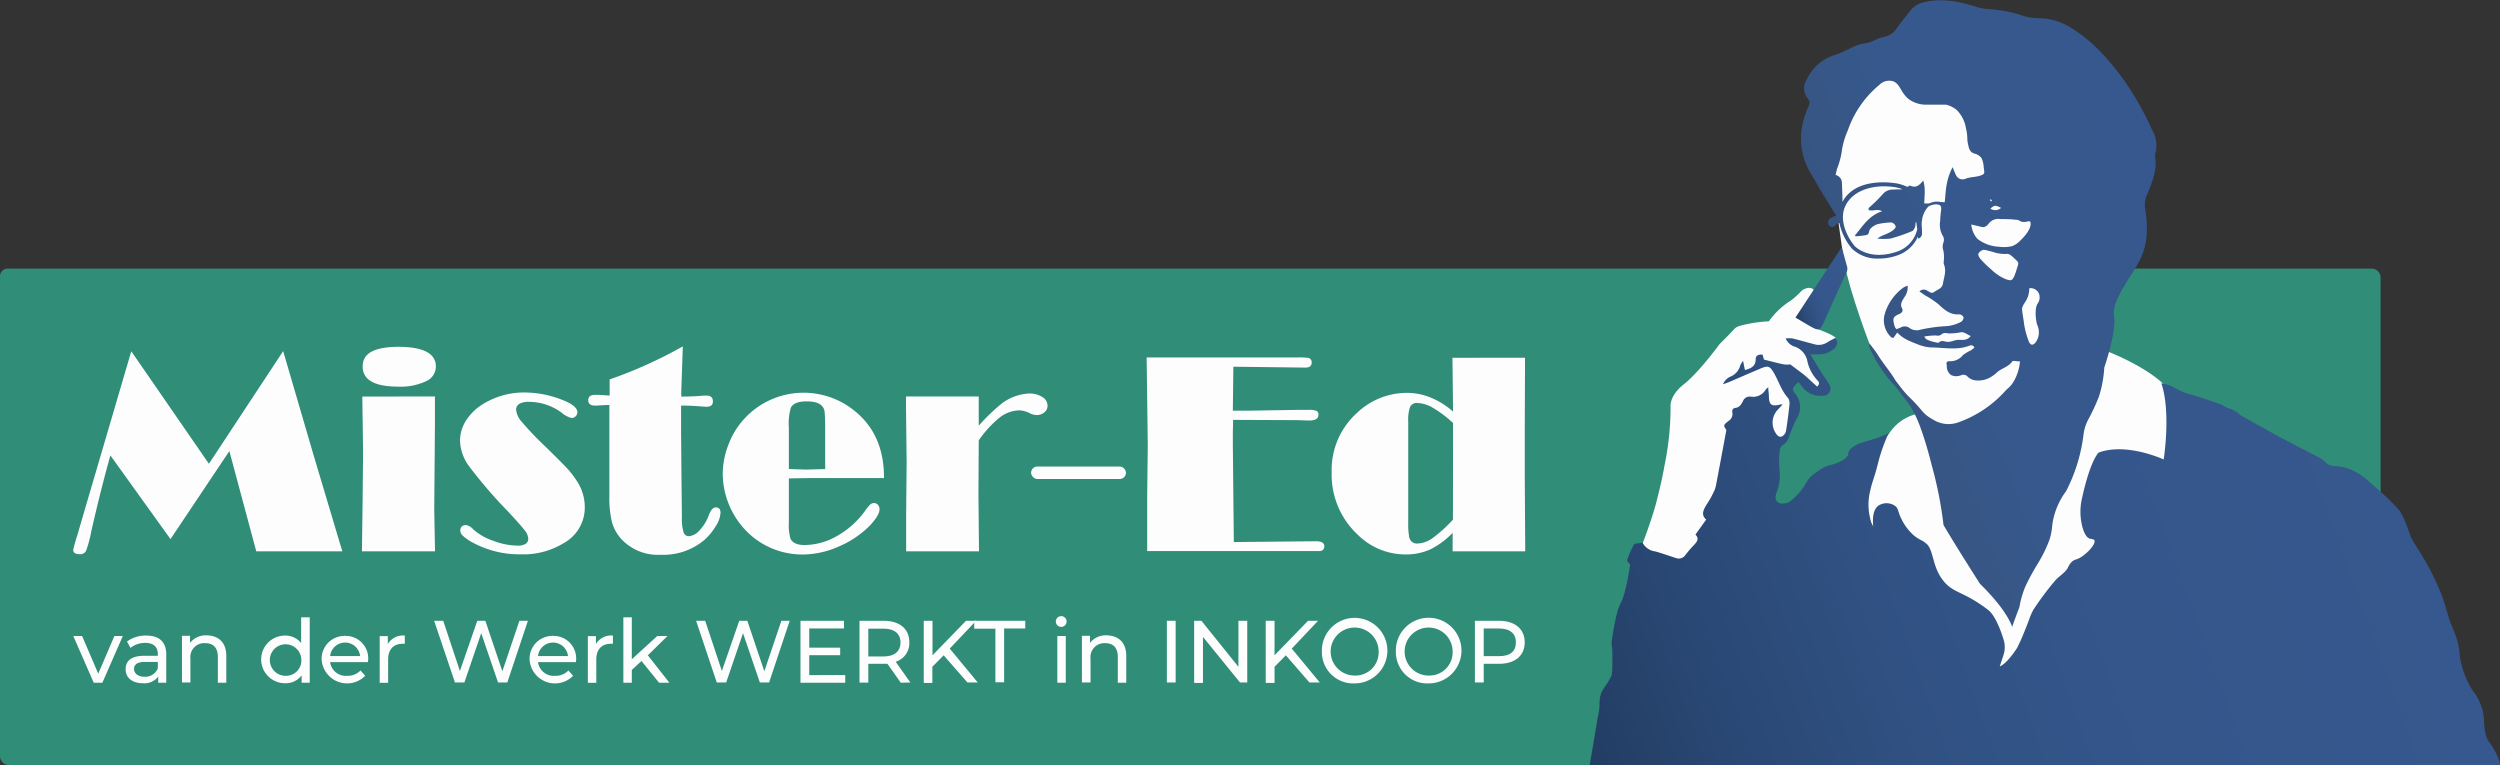 <?xml version="1.0" encoding="UTF-8"?> <svg xmlns="http://www.w3.org/2000/svg" xmlns:xlink="http://www.w3.org/1999/xlink" id="Laag_1" data-name="Laag 1" viewBox="0 0 464.66 142.2"><rect x="0" y="0" width="464.66" height="142.2" fill="#333333" stroke="none"/><defs><style>.cls-1{fill:#308d77;}.cls-2{fill:#fdfdfd;}.cls-3{fill:url(#Naamloos_verloop_5);}.cls-4{fill:url(#Naamloos_verloop_6);}.cls-5{fill:url(#Naamloos_verloop_3);}</style><linearGradient id="Naamloos_verloop_5" x1="532.04" y1="250.97" x2="543.82" y2="246.69" gradientUnits="userSpaceOnUse"><stop offset="0" stop-color="#223d63"></stop><stop offset="0.03" stop-color="#244068"></stop><stop offset="0.14" stop-color="#2c4b79"></stop><stop offset="0.29" stop-color="#325285"></stop><stop offset="0.49" stop-color="#35578c"></stop><stop offset="1" stop-color="#36588e"></stop></linearGradient><linearGradient id="Naamloos_verloop_6" x1="546.94" y1="259.72" x2="606.26" y2="238.13" gradientUnits="userSpaceOnUse"><stop offset="0" stop-color="#375581"></stop><stop offset="0.08" stop-color="#375685"></stop><stop offset="0.32" stop-color="#36588c"></stop><stop offset="1" stop-color="#36588e"></stop></linearGradient><linearGradient id="Naamloos_verloop_3" x1="494.07" y1="334.88" x2="644.17" y2="280.25" gradientUnits="userSpaceOnUse"><stop offset="0" stop-color="#223d63"></stop><stop offset="0.15" stop-color="#294773"></stop><stop offset="0.37" stop-color="#305182"></stop><stop offset="0.63" stop-color="#35568b"></stop><stop offset="1" stop-color="#36588e"></stop></linearGradient></defs><path id="groen_vlak" data-name="groen vlak" class="cls-1" d="M1.42,49.92H440.78a1.69,1.69,0,0,1,1.69,1.69v88.91a1.69,1.69,0,0,1-1.69,1.69H1.69A1.69,1.69,0,0,1,0,140.51V51.34A1.42,1.42,0,0,1,1.42,49.92Z"></path><g id="icoon"><path class="cls-2" d="M504.35,296.32s2-5.13,2.83-8.43c1.08-4.15,1.46-6.53,1.46-6.53a53.85,53.85,0,0,0,1.17-11.16s-.29-2,2.49-4.18,6.64-7.47,6.64-7.47,2.24-2.21,2.63-2.71a2.46,2.46,0,0,1,1.23-.69,25.58,25.58,0,0,1,5.28-.81,14.28,14.28,0,0,1,4.18-3.92,18.36,18.36,0,0,0,2-1.85s1.46-1,2.21,0,.79,7.27.79,7.27,2.85,1,3.28,1.64-3.59,2.53-3.59,2.53l-1.71.2,1.65,4,1.78,2.73-1.72.29L533,264.84l-1.34,2.47.88,5.51-1.4,3.34-2.1.81L512,303.41Z" transform="translate(-199.31 -194.62)"></path><path class="cls-2" d="M545.4,206.38,588,221.06l-1,39.17-25.67,19.52-10.47-15-4-6s-3.77-9.82-4.74-15.28c-.49-2.73-.82-5.68-1.19-8.11-.44-2.93-2.1-4.43-3.38-6.51C535.53,225.63,545.4,206.38,545.4,206.38Z" transform="translate(-199.31 -194.62)"></path><path class="cls-2" d="M559.3,280.83l10,15.63,21.45-36.63s10.3,3.85,12.67,8.74-3.55,24.68-3.55,24.68l-29.41,30.13-28.1-37.9,4.74-6.13,3.36-4.2a8.35,8.35,0,0,1,5.53-3.67C559.73,270.85,559.3,280.83,559.3,280.83Z" transform="translate(-199.31 -194.62)"></path><path class="cls-3" d="M542.55,245.17c-1.44,3-3,6.59-4.36,9.58-.59,1.25-.87,1.35-2.12.68-1-.56-2-1.18-3.05-1.78l8.43-12.85a.13.13,0,0,1,.24,0l.86,3.15A1.63,1.63,0,0,1,542.55,245.17Z" transform="translate(-199.31 -194.62)"></path><path class="cls-4" d="M537.66,229.94q1.22,2,2.45,4c.13.22.28.43.48.73a9.74,9.74,0,0,0-1,.45,1,1,0,0,0-.35,1.36.75.75,0,0,0,1.24,0,.75.75,0,0,1,.7-.4,11.08,11.08,0,0,0,2.34,4.75,6.82,6.82,0,0,0,5.09,1.85,10.44,10.44,0,0,0,3.29-.57,6.36,6.36,0,0,0,3.88-3.52l.06.4a1,1,0,0,0,.7-1.08c0-.44,0-.88-.06-1.32a3,3,0,0,1,0-.43c0-.33.08-.64.11-.94a4.7,4.7,0,0,1,1.15-2.23,3,3,0,0,1,1.47-.39c.85.07,1,.34.85,1.32-.07.6-.13,1.2-.15,1.81a4.12,4.12,0,0,0,.51,2.75,1.43,1.43,0,0,1,.1,1.23,2.15,2.15,0,0,0,0,1.5,6.63,6.63,0,0,1,.1,1.55c0,.35-.12.74,0,1,.5,1.25,0,2.43-.2,3.62-.13.84-1,1.06-1.57,1.48s-.9,0-1.33-.21a1.12,1.12,0,0,0-1.46.14l1.09.75a16.59,16.59,0,0,1,2.49,1.66c1.11,1.06,2.21,2,3.88,1.84a1,1,0,0,1,.74.55,1,1,0,0,1-.43.83,7.07,7.07,0,0,1-2.6.81,29.18,29.18,0,0,0-5,.67,2.27,2.27,0,0,1-2-.31,1.45,1.45,0,0,0-1.62-.11c-.26.12-.54.22-.82.32a2.55,2.55,0,0,1-.27-.36,5,5,0,0,1-.19-.63c-.25-1.08-.1-1.36,1-1.83.47-.2.76-.59.52-1-.46-.84,0-1.41.38-2.07a3.1,3.1,0,0,0,.64-2.19,3.48,3.48,0,0,0-.86.4,9.34,9.34,0,0,0-3.46,5.11,4.33,4.33,0,0,0,1.33,4.13c.09.07.24,0,.35.07l.71-1a6.74,6.74,0,0,0,2,1.44c1.09.49,1.69.7,1.69.7a7.76,7.76,0,0,0,2.58.63c2.35,0,4.73.56,7-.28.34-.12.78-.29,1.07.31-.22.17-.43.37-.67.52a8.28,8.28,0,0,0-1.45.86,3,3,0,0,1-2.74,1.13s-.13.1-.27.21,0,.46,0,.72a2,2,0,0,0,.77,1.65,2.32,2.32,0,0,0,1.76.09c.32-.09.37-.16.55-.14.51.09.41,0,1,.54a2.59,2.59,0,0,0,1.63.53,4.36,4.36,0,0,0,2.5-.66,6.5,6.5,0,0,0,1.13-.86c.87-.78,2.13-1,2.85-2.05.13-.19,1,.09,1.41,0a8.78,8.78,0,0,1-1.32,4,5.78,5.78,0,0,1-1.2,1.28,21.45,21.45,0,0,1-7.25,5.39q-.88.4-1.71.69a5.34,5.34,0,0,1-4.22-.27c-.49-.26-.9-.51-1.23-.73-1.33-.89-1.19-1.35-4-4.06a21.79,21.79,0,0,1-1.43-1.72c-.17-.26-.58-.72-.76-1-1-1.69-2.24-3.06-3.27-4.73-.47-.77-1.07-1.47-1.61-2.2a1.87,1.87,0,0,0,.15,1.05,25.18,25.18,0,0,0,4.83,7.12c.89,1.19,1.81,2.36,2.67,3.57a3.11,3.11,0,0,1,.37.67c1.79,2.86,3.57,10.23,3.57,10.23a72.63,72.63,0,0,1,2.2,11.15c2.54,4.3,6.77,10.91,6.77,10.91,3.6,3.54,5.29,6.14,6,8,.33-1,.75-2.1,1.34-3.67a17.66,17.66,0,0,1,1.08-3.77,42.94,42.94,0,0,1,2.36-4.35,25,25,0,0,0,2.16-4.44c.62-2,.33-2.56.86-4.47a13.82,13.82,0,0,1,2.22-4.52,30.93,30.93,0,0,0,2.82-8c.18-.87.31-1.7.41-2.49a8.06,8.06,0,0,1,.86-2.77,38.57,38.57,0,0,0,2-4.29,21.74,21.74,0,0,0,1-5.41s2-5.77,1.88-9h0a6,6,0,0,1,.07-2.54,18.28,18.28,0,0,1,1.92-3.86c.87-1.52,1.91-3,2.71-4.51,1.57-3.08,1.55-6.37,1-9.67a4.77,4.77,0,0,1,.46-2.77c.88-2.18,1.81-4.37,1.41-6.82a2,2,0,0,1,.06-.74,5.61,5.61,0,0,0-.61-4.24,57.23,57.23,0,0,0-5.09-9.06c-2.88-4-6.1-7.67-10.46-10.22A11.43,11.43,0,0,0,578,198a9.36,9.36,0,0,1-2.73-.46,23.73,23.73,0,0,0-6.12-1.21A10.61,10.61,0,0,1,567,196c-3.35-1.08-6.71-1.83-10.28-.93a4.37,4.37,0,0,0-2.34,1.51c-.92,1.16-1.85,2.31-2.7,3.52a3.6,3.6,0,0,1-2.15,1.37,6.71,6.71,0,0,0-1.62.54,6.9,6.9,0,0,1-2.4.73,9.38,9.38,0,0,0-2.13.77,27.28,27.28,0,0,1-2.88,1.29,8.38,8.38,0,0,0-5.41,4.66,2.93,2.93,0,0,0,.2,3.43,1.21,1.21,0,0,1,.2,1.4,16.9,16.9,0,0,0-1.1,3.16,12.48,12.48,0,0,0,1.53,9.48C536.51,227.88,537.06,228.93,537.66,229.94Zm14.14,11.48c-5.06,1.69-7.6-.92-7.71-1s-3.32-3.87-1.87-7.35a5.4,5.4,0,0,1,.44-.82c1.57-2.38,4.69-3,6.71-3a13.39,13.39,0,0,1,2,.14,7.27,7.27,0,0,1,1.55.4c-.55.07-1.13,0-1.68.07a2.37,2.37,0,0,0-1.9.75,30.33,30.33,0,0,1-2.68,2.64c-.07.08,0,.23-.08.37.73.38,1.53-.28,2.56.26-2.54.83-3.64,2.84-5.07,4.5.07.07.14.17.2.16a18.13,18.13,0,0,0,1.93-.23c.6-.12.43-.82.72-1.14a3.2,3.2,0,0,1,1.37-.89,13.36,13.36,0,0,1,2.21-.3,1,1,0,0,1,1.17.84c-.72,1.2-2.2,1.24-3.44,2.14a11,11,0,0,0,2.47,0,33.15,33.15,0,0,0,4-1.38c.26-.1.44-.5.56-.8a3,3,0,0,0,.08-.85h.14l.18,1.29A5.73,5.73,0,0,1,551.8,241.42Zm11.47,16.36a4.61,4.61,0,0,0-1,.22,3.08,3.08,0,0,1-1.14.16c-.52-.11-1-.34-1.46.13a.46.46,0,0,1-.37,0,7.9,7.9,0,0,1-1.68-.48c-.25-.12-.37-.15-.67-.64a13.18,13.18,0,0,1,2.2-.2,1.18,1.18,0,0,0,1.15-.31,1.23,1.23,0,0,1,1-.08,10.37,10.37,0,0,0,2.46-.2c.57-.12,1.19.43,1.83.69C565,257.89,564.2,257.81,563.27,257.78Zm10.92-13.29a14.29,14.29,0,0,1-.5,1.48c-.42.85-.62.86-1.58.54a8.5,8.5,0,0,1-2.71-1.82,18.89,18.89,0,0,1-2-1.94c-.23-.26-.48-.77-.37-1a1.49,1.49,0,0,1,1-.71c1.48.27,2.43.68,2.72.67a6.54,6.54,0,0,0,1.41.11c.64-.12,1.17.47,1.61.89C574.55,243.43,574.56,243.41,574.19,244.49Zm4,4.5a2,2,0,0,1-.18,2.09c-.54.85-.36,2.88-.08,3.85a3.4,3.4,0,0,1,.2,2.41c-.2.63-.7,1.39-1.16,1.34s-.61-.66-.92-1.56a15.29,15.29,0,0,1-.62-2.94c-.32-2-.32-2.12-.27-2.32.24-.9.8-1.16,1.14-2.34a5.11,5.11,0,0,0,.19-1.33A1.68,1.68,0,0,1,578.17,249Zm-6.94-15.74a1.61,1.61,0,0,1-2,.15C570,232.73,570.18,232.72,571.23,233.25Zm-1.93-1.6.22.21-.16.22a.87.87,0,0,1-.19-.25S569.25,231.71,569.3,231.65Zm-.41,4.57a2.22,2.22,0,0,1,2.19-.88c1,0,1.92,0,2.88.13a1.15,1.15,0,0,1,.74.21c-.1-.14.26.43,1.54.08.06,0,.25,0,.33,0s.8,1.15-1.92,3.71a3.84,3.84,0,0,1-1.4.9,6.5,6.5,0,0,1-2.42.11,7.06,7.06,0,0,1-4-1.46,4.59,4.59,0,0,1-1.15-2.68l1.36.32c.63.16.83.22,1.11.13A1.45,1.45,0,0,0,568.89,236.22ZM540.75,226a15,15,0,0,0,.84-3,14.89,14.89,0,0,1,1.17-4.16,19,19,0,0,1,5.85-8.44,2.55,2.55,0,0,1,2.66-.64c1.27.59,1.33,2.13,2.84,3.31a5.43,5.43,0,0,0,3.4,1l3.49,0a4.82,4.82,0,0,1,2,1,6.14,6.14,0,0,1,1.7,3.34,9,9,0,0,1,.27,2.16,7.3,7.3,0,0,0,.25,1.35,1.78,1.78,0,0,0,.41.86,1.54,1.54,0,0,0,.64.38,2.41,2.41,0,0,1,1.3.79,4,4,0,0,1,.43,1.66c.15,1.31.35,1.33-.85,1.72a10.85,10.85,0,0,1-1.29.22,5.36,5.36,0,0,0-1.27.31,1.34,1.34,0,0,1-1.7-.63c-.25-.5-.44-1-.66-1.54a11.42,11.42,0,0,0-1.09,3.16c-.21,1.09-.25,2.2-.37,3.34-1,.08-1.42-.4-2.94.25h-.86c0-1.39.27-2.73-.2-4.28-.68.9-1.35,1.43-2.34,1a.3.3,0,0,0-.26,0,2.16,2.16,0,0,1-.37.19,7.9,7.9,0,0,0-2.34-.7c-.27,0-6.68-1.13-9.42,3a5.36,5.36,0,0,0-.28.53c0-1.17-.06-2.34-.1-3.51a1.53,1.53,0,0,0-1.18-1.53C540.56,226.78,540.64,226.41,540.75,226Z" transform="translate(-199.31 -194.62)"></path><path class="cls-5" d="M664,336.82H494.78l1.49-8.82a13.66,13.66,0,0,0,.34-2.35,6.15,6.15,0,0,1,.32-2.28,8.7,8.7,0,0,1,.59-1,13.49,13.49,0,0,0,1.34-2.24,12.41,12.41,0,0,0,.13-2.07c0-.73,0-1.3,0-2.08,0-.59-.09-1.17-.15-1.89,0,0,.68-5.54,1.7-7.37s1.76-7.18,1.76-7.18c-.16-.18-.62-.65-.56-.81a17,17,0,0,1,1.24-2.87c.18-.32,1.08-.21,1.61-.4a3.07,3.07,0,0,0,2.38,1.65c1.31.37,2.6.82,3.89,1.25a1.49,1.49,0,0,0,1.69-.56,21.39,21.39,0,0,1,1.72-2c.53-.57.84-1.14.16-1.82l2-2.79c-1-.86-.53-1.8.08-2.8a17.28,17.28,0,0,0,1.5-2.73,6.13,6.13,0,0,0,.31-1.19c.62-3.28,1.21-6.43,1.86-9.93-.57-.86-.59-.89.37-1.66a1.49,1.49,0,0,0,.74-1.56c-.09-.45.07-.82.55-.88.77-.1,1.08-.62,1.41-1.23a1.35,1.35,0,0,1,1.47-.87,2.7,2.7,0,0,0,2.79-1.34c.06-.1.18-.16.46-.4,0,.61.09,1.06.11,1.52,0,1.77.48,2.11,2.17,1.67a1.69,1.69,0,0,1,.38,0c-.3.34-.55.61-.8.88a3.51,3.51,0,0,0-.47,4.46c.29.47.67.82,1.16.6a1.44,1.44,0,0,0,.74-1c.28-1.68.49-3.37.66-5.07a1.59,1.59,0,0,0-.3-1.09c-1.2-1.33-1.7-3.06-2.57-4.57-.75-1.3-1.07-1.5-2.5-.89-1.94.82-3.87,1.66-5.8,2.49-.32.14-.65.24-1.19.44a2.57,2.57,0,0,1,1.43-1.44,3.09,3.09,0,0,0,1.79-2.13,4.73,4.73,0,0,1,.51-.77c.14.71.23,1.17.34,1.69,1.13-.28,2-.7,2-2,0-.75.56-.91,1.28-.86l.25.92c1.27.32,2.48.65,3.72.9a4.75,4.75,0,0,0,1.18,0l2.28,1.71c.39.3,1,.83,1.34,1.16s.93.85,1.37,1.25c.56-.49.34-.89.07-1.14a7.54,7.54,0,0,1-1.91-3.69,3.54,3.54,0,0,0-2.24-2.56,2.72,2.72,0,0,1-1.77-1.56,6.31,6.31,0,0,1,1.25,0c1.35.33,2.69.72,4,1.06a2.9,2.9,0,0,0,2.52-.35c.46-.31,1-.54,1.47-.81a1.39,1.39,0,0,1-.25,2,4.16,4.16,0,0,1-3,1.06c-.37,0-.74,0-1.39,0,.8,1.32,1.45,2.43,2.14,3.53.41.67.93,1.28,1.31,2a1.34,1.34,0,0,1-1.13,2.17,4.25,4.25,0,0,1-3.57-1.34,13.13,13.13,0,0,1-.94-1.21c-1.17,1-1.33,1.28-.68,2.1a3.94,3.94,0,0,1,.28,4.76,30.79,30.79,0,0,0-1.47,3.5,2.22,2.22,0,0,1-.95,1.26,1.36,1.36,0,0,0-.68,1,19.86,19.86,0,0,0-.09,3.27,9.24,9.24,0,0,1-.45,4.51c-.52,1.21-.22,2,.81,2.18a3.14,3.14,0,0,0,1.5-.29,11.71,11.71,0,0,0,3.19-3.66,4.77,4.77,0,0,1,1.42-1.56l1-.72a7.17,7.17,0,0,1,2.3-1c2.48-.67,3-1.74,3-1.74.07-1.25,1-1.58,1.93-2.14l3.64-1.12,2-.84a8.28,8.28,0,0,0-.53,1.17,30.43,30.43,0,0,0-1.44,4.31c-.74,3-1,3.12-1.46,5.14a10.78,10.78,0,0,0,.51,6.84c.13,0-.48-2.93,1-4a2.76,2.76,0,0,1,3.12.07c.64.49.45,1,1.15,2.39a9.71,9.71,0,0,0,2.34,3.1,8.15,8.15,0,0,0,1.62,1,6.66,6.66,0,0,1,.76.58c1,.87,1.09,3.19,2.08,5.24a8.69,8.69,0,0,0,1.27,1.91c1.35,1.49,2.59,1.68,5,3.05a27.9,27.9,0,0,1,3,2c1.1.83,2.11,2.91,2.93,5.57a4.67,4.67,0,0,1,0,2.77c-.11.35-.29.92-.72,2.2,0,0,1.19-.29,3.24-3.46,0,0,.47-.92.88-1.88,1.23-2.92,1.35-3.5,1.69-4.28,0,0,.19-.43.42-.87a54.15,54.15,0,0,1,4.08-5.47c.61-.74,2-1.55,2.39-2.46a3.08,3.08,0,0,1,.68-1c.53-.51.85-.37,1.61-.82,1.37-.82,2.92-2.54,2.6-3.22-.1-.21-.79-.26-.91-.3-.44-.18-.92-.72-1.32-2.17a11.09,11.09,0,0,1-.08-5.28c.25-1.15.61-2.64,1.1-4.22,1.1-3.52,2-4.31,2-4.31,5.21-1.93,12.09,1.28,12.09,1.28s1.4-8.79-.44-14.17a13.06,13.06,0,0,1,1.77.48,26.65,26.65,0,0,0,2.74,1.34c.58.21.37.08,1.77.5,1.23.36,2.27.73,4.15,1.38l.66.23,1.15.64a5.29,5.29,0,0,1,2.45,1.36l7.16,4,7.49,3.88a5.3,5.3,0,0,1,.72.46,4.85,4.85,0,0,1,.62.58c.53.59,1.8.5,3,.71a10,10,0,0,1,4.22,2.12l1,.84,1.13,1c.15.15.39.37.68.63a34.11,34.11,0,0,1,3.62,3.59,15.48,15.48,0,0,1,1.38,3l.52,1.35a4.13,4.13,0,0,0,.32.85c.74,1.24,1.53,2.45,2.26,3.69.6,1,1.17,2.06,1.69,3.13.63,1.3,1.25,2.61,1.75,4s.94,3.07,1.43,4.61c.18.53.46,1,.66,1.56.13.33.25.65.37,1a12,12,0,0,1,.72,3.12l0,.31a16.3,16.3,0,0,0,.83,3.45,16,16,0,0,0,1.56,3.23,10.22,10.22,0,0,1,1.52,2.64c.84,2.12.49,3.05.84,5.08a5.42,5.42,0,0,0,.71,1.89C662.68,333.41,663.88,335.59,664,336.82Z" transform="translate(-199.31 -194.62)"></path></g><g id="mister-ed"><path class="cls-2" d="M222.14,312.83l-3.8,8.68h-1.61l-3.8-8.68h1.64l3,7,3-7Z" transform="translate(-199.31 -194.62)"></path><path class="cls-2" d="M230.21,316.27v5.24h-1.49v-1.14a3.23,3.23,0,0,1-2.85,1.24c-2,0-3.21-1.05-3.21-2.56s.9-2.54,3.49-2.54h2.49v-.31c0-1.32-.77-2.09-2.33-2.09a4.4,4.4,0,0,0-2.75.93l-.65-1.18a5.77,5.77,0,0,1,3.59-1.11C228.87,312.75,230.21,313.89,230.21,316.27Zm-1.57,2.59v-1.21h-2.42c-1.56,0-2,.6-2,1.34s.72,1.41,1.92,1.41A2.51,2.51,0,0,0,228.64,318.86Z" transform="translate(-199.31 -194.62)"></path><path class="cls-2" d="M241.37,316.51v5H239.8V316.7c0-1.71-.86-2.54-2.35-2.54A2.58,2.58,0,0,0,234.7,317v4.47h-1.57v-8.68h1.5v1.31a3.74,3.74,0,0,1,3.13-1.39C239.88,312.75,241.37,314,241.37,316.51Z" transform="translate(-199.31 -194.62)"></path><path class="cls-2" d="M256.88,309.36v12.15h-1.51v-1.37a3.67,3.67,0,0,1-3.09,1.47,4.43,4.43,0,0,1,0-8.86,3.73,3.73,0,0,1,3,1.39v-4.78Zm-1.56,7.81a2.93,2.93,0,1,0-2.91,3.06A2.86,2.86,0,0,0,255.32,317.17Z" transform="translate(-199.31 -194.62)"></path><path class="cls-2" d="M267.67,317.69h-7a2.93,2.93,0,0,0,3.14,2.54,3.25,3.25,0,0,0,2.51-1l.87,1a4.74,4.74,0,0,1-8.1-3,4.26,4.26,0,0,1,4.36-4.42,4.18,4.18,0,0,1,4.29,4.47A3.83,3.83,0,0,1,267.67,317.69Zm-7-1.13h5.57a2.8,2.8,0,0,0-5.57,0Z" transform="translate(-199.31 -194.62)"></path><path class="cls-2" d="M274.55,312.75v1.52a2.3,2.3,0,0,0-.36,0c-1.69,0-2.74,1-2.74,2.94v4.32h-1.57v-8.68h1.51v1.46A3.3,3.3,0,0,1,274.55,312.75Z" transform="translate(-199.31 -194.62)"></path><path class="cls-2" d="M297.43,310l-3.83,11.47h-1.72l-3.13-9.16-3.13,9.16h-1.75L280,310h1.69l3.1,9.33,3.23-9.33h1.5l3.16,9.38,3.17-9.38Z" transform="translate(-199.31 -194.62)"></path><path class="cls-2" d="M306.36,317.69h-7.05a2.94,2.94,0,0,0,3.15,2.54,3.25,3.25,0,0,0,2.5-1l.87,1a4.73,4.73,0,0,1-8.09-3,4.25,4.25,0,0,1,4.36-4.42,4.19,4.19,0,0,1,4.29,4.47C306.39,317.35,306.37,317.55,306.36,317.69Zm-7.05-1.13h5.57a2.8,2.8,0,0,0-5.57,0Z" transform="translate(-199.31 -194.62)"></path><path class="cls-2" d="M313.23,312.75v1.52a2.23,2.23,0,0,0-.36,0c-1.68,0-2.73,1-2.73,2.94v4.32h-1.57v-8.68h1.5v1.46A3.31,3.31,0,0,1,313.23,312.75Z" transform="translate(-199.31 -194.62)"></path><path class="cls-2" d="M318.54,317.47l-1.8,1.67v2.37h-1.57V309.36h1.57v7.79l4.73-4.32h1.9l-3.65,3.59,4,5.09H321.8Z" transform="translate(-199.31 -194.62)"></path><path class="cls-2" d="M346.09,310l-3.83,11.47h-1.72l-3.13-9.16-3.13,9.16h-1.75L328.69,310h1.69l3.1,9.33,3.23-9.33h1.5l3.16,9.38,3.17-9.38Z" transform="translate(-199.31 -194.62)"></path><path class="cls-2" d="M356.41,320.09v1.42h-8.32V310h8.09v1.43h-6.46V315h5.75v1.4h-5.75v3.7Z" transform="translate(-199.31 -194.62)"></path><path class="cls-2" d="M366.73,321.51,364.25,318q-.35,0-.72,0H360.7v3.49h-1.64V310h4.47c3,0,4.79,1.51,4.79,4a3.62,3.62,0,0,1-2.53,3.62l2.72,3.85Zm-.05-7.47c0-1.64-1.1-2.57-3.2-2.57H360.7v5.16h2.78C365.58,316.63,366.68,315.68,366.68,314Z" transform="translate(-199.31 -194.62)"></path><path class="cls-2" d="M374.7,316.42l-2.1,2.13v3H371V310h1.63v6.41l6.23-6.41h1.87l-4.9,5.17,5.21,6.3h-1.92Z" transform="translate(-199.31 -194.62)"></path><path class="cls-2" d="M384.32,311.47h-3.94V310h9.49v1.43h-3.93v10h-1.62Z" transform="translate(-199.31 -194.62)"></path><path class="cls-2" d="M395.55,310.14a1,1,0,0,1,1.06-1,1,1,0,1,1-1.06,1Zm.28,2.69h1.57v8.68h-1.57Z" transform="translate(-199.31 -194.62)"></path><path class="cls-2" d="M408.64,316.51v5h-1.57V316.7c0-1.71-.86-2.54-2.35-2.54A2.58,2.58,0,0,0,402,317v4.47H400.4v-8.68h1.5v1.31a3.74,3.74,0,0,1,3.13-1.39C407.15,312.75,408.64,314,408.64,316.51Z" transform="translate(-199.31 -194.62)"></path><path class="cls-2" d="M416.19,310h1.63v11.47h-1.63Z" transform="translate(-199.31 -194.62)"></path><path class="cls-2" d="M431.13,310v11.47h-1.35L422.9,313v8.55h-1.64V310h1.35l6.88,8.56V310Z" transform="translate(-199.31 -194.62)"></path><path class="cls-2" d="M438.3,316.42l-2.1,2.13v3h-1.64V310h1.64v6.41l6.23-6.41h1.86l-4.89,5.17,5.21,6.3h-1.92Z" transform="translate(-199.31 -194.62)"></path><path class="cls-2" d="M445,315.78a6.09,6.09,0,1,1,6.11,5.86A5.83,5.83,0,0,1,445,315.78Zm10.55,0a4.46,4.46,0,1,0-4.44,4.4A4.31,4.31,0,0,0,455.55,315.78Z" transform="translate(-199.31 -194.62)"></path><path class="cls-2" d="M458.75,315.78a6.1,6.1,0,1,1,6.11,5.86A5.83,5.83,0,0,1,458.75,315.78Zm10.55,0a4.46,4.46,0,1,0-4.44,4.4A4.31,4.31,0,0,0,469.3,315.78Z" transform="translate(-199.31 -194.62)"></path><path class="cls-2" d="M482.7,314c0,2.49-1.8,4-4.78,4h-2.84v3.47h-1.64V310h4.48C480.9,310,482.7,311.55,482.7,314Zm-1.64,0c0-1.64-1.1-2.57-3.19-2.57h-2.79v5.14h2.79C480,316.61,481.06,315.68,481.06,314Z" transform="translate(-199.31 -194.62)"></path></g><g id="ondertitel"><path class="cls-2" d="M251.94,259.88l5.74,19.63,2.6,8.7,2.35,7.88.31,1h-16l-5-18.63L231,294.82l-11.17-15.55q-1.62,5.69-3.53,14a22.62,22.62,0,0,1-1,3.75,1.23,1.23,0,0,1-1.22.6c-.77,0-1.16-.26-1.16-.79a25.23,25.23,0,0,1,.74-2.66l1.64-5.62,2.85-9.7,5.56-18.94,14.43,20.91Z" transform="translate(-199.31 -194.62)"></path><path class="cls-2" d="M280.15,268.31v.76l0,4.11-.05,6.38-.08,9.7.1,5.46.05,2.37H266.58l.13-9.7.08-8.57-.05-4.5-.08-5,0-1Zm-6.83-9.23c4.64,0,7,1.22,7,3.64a3,3,0,0,1-1.83,2.76,11.12,11.12,0,0,1-5.15,1c-4.41,0-6.62-1.24-6.62-3.74S268.9,259.12,273.32,259.08Z" transform="translate(-199.31 -194.62)"></path><path class="cls-2" d="M285.92,292.21a2.29,2.29,0,0,1,1.35.8,10.67,10.67,0,0,0,3.74,2.13,13,13,0,0,0,4.53.89,2.61,2.61,0,0,0,1.46-.33,1.08,1.08,0,0,0,.49-1,2.69,2.69,0,0,0-.67-1.52q-.68-.9-3-3.4a88.74,88.74,0,0,1-7.34-8.52,8.43,8.43,0,0,1-1.67-4.73,7,7,0,0,1,1.14-3.78,9.73,9.73,0,0,1,3.2-3.07,14.47,14.47,0,0,1,7.8-2.11,19.2,19.2,0,0,1,6.86,1.37q2.82,1.08,2.82,2.34a1,1,0,0,1-.33.71,1,1,0,0,1-.75.32,4.39,4.39,0,0,1-1.87-1,10.24,10.24,0,0,0-6.09-2,3.44,3.44,0,0,0-1.76.37,1.27,1.27,0,0,0-.59,1.14,4,4,0,0,0,1.1,2.26,57.41,57.41,0,0,0,4.44,4.64c2.17,2.13,3.56,3.52,4.15,4.18a17.79,17.79,0,0,1,1.7,2.28A8.79,8.79,0,0,1,308,289a7.54,7.54,0,0,1-3.92,6.57,14.33,14.33,0,0,1-7.91,2.08,18.28,18.28,0,0,1-9.25-2.32,8.83,8.83,0,0,1-1.62-1.16,1.38,1.38,0,0,1-.44-1C284.89,292.56,285.24,292.23,285.92,292.21Z" transform="translate(-199.31 -194.62)"></path><path class="cls-2" d="M326.22,259l-.29,8.51,0,.82q2.3,0,4.17-.18l.55,0c.77,0,1.16.36,1.16,1.07s-.41,1-1.21,1a8.91,8.91,0,0,1-.93-.06c-1.38-.1-2.38-.15-3-.15h-.77l0,5.1.09,10.24.06,5.48a8.22,8.22,0,0,0,.3,2.68,1,1,0,0,0,1,.77,3,3,0,0,0,2-1.11,8,8,0,0,0,1.67-2.71q.56-1.53,1.32-1.53c.6,0,.89.33.89,1a5.08,5.08,0,0,1-.89,2.49,11.12,11.12,0,0,1-2.16,2.6,11.83,11.83,0,0,1-8.07,2.71,9.25,9.25,0,0,1-7.22-2.82,7.75,7.75,0,0,1-1.82-3.17,18.68,18.68,0,0,1-.5-4.86v-2l0-5.56v-9.42l-.53,0-1,.05q-.66.06-1.11.06-1.29,0-1.29-1c0-.64.41-1,1.24-1,.38,0,.66,0,.82,0l1.92.13v-3A83.76,83.76,0,0,0,326.22,259Z" transform="translate(-199.31 -194.62)"></path><path class="cls-2" d="M345.93,283.54v8.17a9.45,9.45,0,0,0,.29,3c.37.8,1.24,1.21,2.61,1.21a12.25,12.25,0,0,0,6.05-1.68,16.33,16.33,0,0,0,5.18-4.62,8.27,8.27,0,0,1,1-1.24,1.1,1.1,0,0,1,.69-.26,1,1,0,0,1,.74.33,1.22,1.22,0,0,1,.29.83c0,.73-.59,1.73-1.77,3a18,18,0,0,1-5.76,3.9,16.7,16.7,0,0,1-6.7,1.5,14.57,14.57,0,0,1-9.91-3.77,15.42,15.42,0,0,1-5-11.15,15.07,15.07,0,0,1,1.06-5.49,14.55,14.55,0,0,1,2.9-4.76,14.92,14.92,0,0,1,5.06-3.64,15,15,0,0,1,14.83,1.61q6.18,4.48,6.12,13h-6.14l-7.91,0Zm6.75-1.74v-7.68c0-1.64-.07-2.63-.11-3a1.77,1.77,0,0,0-.37-.9c-.49-.69-1.49-1-3-1s-2.51.4-2.9,1.18a10.65,10.65,0,0,0-.37,3.71v7.68l3.22.11Z" transform="translate(-199.31 -194.62)"></path><path class="cls-2" d="M381.22,276.48l-.05,10.12.1,10.49H367.73l0-1.45,0-5.38.09-9.67-.12-10.75,0-1.53h13.52v5.43a36.94,36.94,0,0,1,4.2-4.06,9.14,9.14,0,0,1,5.16-1.92,4.34,4.34,0,0,1,2.43.63,1.88,1.88,0,0,1,1,1.61,1.57,1.57,0,0,1-.58,1.26,2.12,2.12,0,0,1-1.44.5,3,3,0,0,1-1.24-.31,4.69,4.69,0,0,0-1.92-.56,6.14,6.14,0,0,0-3.66,1.29A19.87,19.87,0,0,0,381.22,276.48Z" transform="translate(-199.31 -194.62)"></path><path class="cls-2" d="M428.5,272.66c0,.81-.05,1.79-.05,2.95v1.58l.18,18.18,8.94-.09,6.32-.06q1.56,0,1.56.93a.82.82,0,0,1-.8.89c-.12,0-.85,0-2.18,0H412.53l0-1.37,0-8.8.11-9.44-.21-16.37h27.93a14.64,14.64,0,0,1,2.14.08.81.81,0,0,1,.6.89c0,.6-.38.91-1.16.91h-.18l-13.21-.16-.1,8.17,2.87,0,9.23-.15,2,0a3.59,3.59,0,0,1,1.46.19.74.74,0,0,1,.35.74q0,1.05-1.74,1.05l-2.08-.07Z" transform="translate(-199.31 -194.62)"></path><path class="cls-2" d="M482.76,261.11,482.71,274l0,9.12.08,12.78v1.19H469.3v-3.43a15,15,0,0,1-4.18,3.09,11,11,0,0,1-4.57.92,12.6,12.6,0,0,1-8.91-3.69,15.22,15.22,0,0,1-4.82-11.57,14.23,14.23,0,0,1,4.66-11,13.44,13.44,0,0,1,9.3-3.77,11.71,11.71,0,0,1,4.44.87,14.85,14.85,0,0,1,4.16,2.61l-.11-10Zm-13.38,12.13a21.41,21.41,0,0,0-3.71-2.8,6.2,6.2,0,0,0-2.91-.92,1.36,1.36,0,0,0-1.36.73,7.15,7.15,0,0,0-.35,2.72l0,1.16v17.71a13.18,13.18,0,0,0,.19,2.67,1.44,1.44,0,0,0,1.53,1.13,5.07,5.07,0,0,0,2.79-1,25.44,25.44,0,0,0,3.8-3.44Z" transform="translate(-199.31 -194.62)"></path><rect class="cls-2" x="191.64" y="86.71" width="17.64" height="2.32" rx="1.16"></rect></g></svg> 